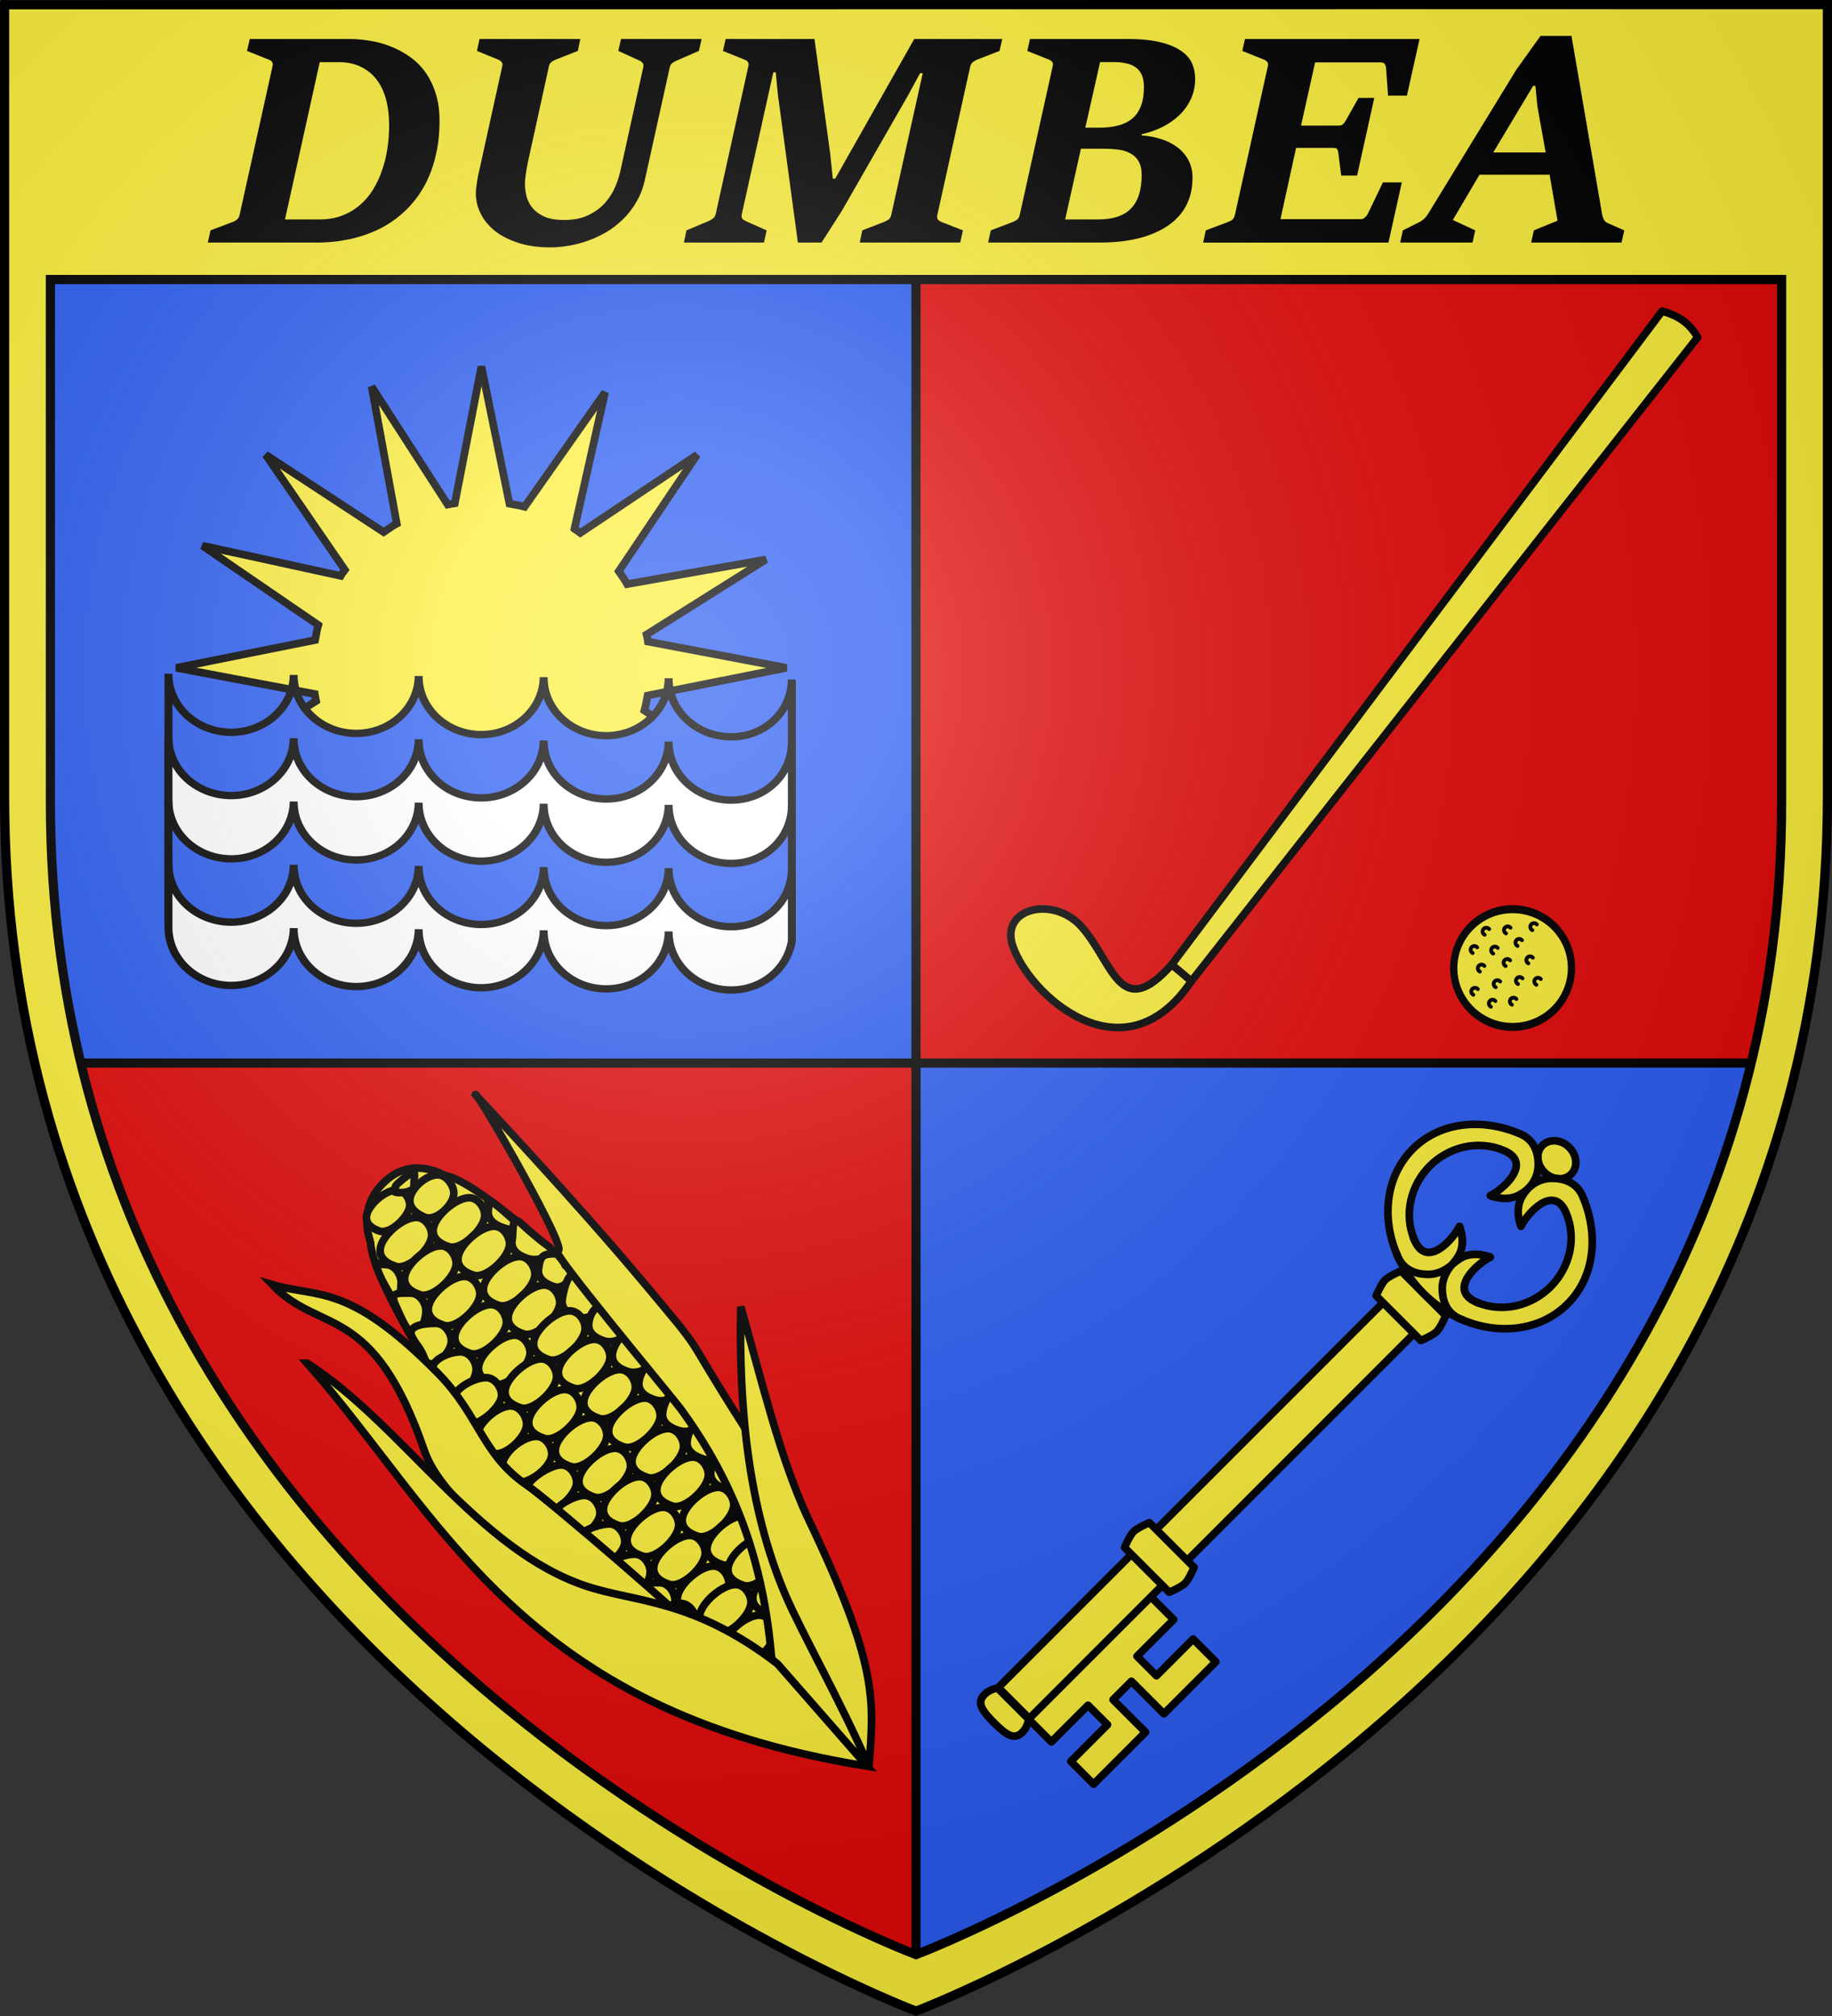 <?xml version="1.0" encoding="UTF-8" standalone="no"?>
<svg xmlns="http://www.w3.org/2000/svg" xmlns:xlink="http://www.w3.org/1999/xlink" width="600" height="660" version="1.0">
  <rect width="100%" height="100%" fill="#333333" stroke="none"/>
  <defs>
    <path id="d" d="M 2.922,27.672 C 2.922,21.721 5.239,17.829 8.501,16.66 C 9.949,16.141 11.808,16.387 13.519,18.107 C 15.638,20.236 16.255,26.1 10.036,27.228 C 10.694,26.272 10.655,24.147 9.322,23.441 C 8.331,22.916 7.209,23.188 6.646,23.564 C 5.822,24.116 4.917,25.67 4.967,27.672 L 2.922,27.672 z"/>
    <path id="h" d="M 2.922,27.672 C 2.922,21.721 5.239,17.829 8.501,16.66 C 9.949,16.141 11.808,16.387 13.519,18.107 C 15.638,20.236 16.255,26.1 10.036,27.228 C 10.694,26.272 10.655,24.147 9.322,23.441 C 8.331,22.916 7.209,23.188 6.646,23.564 C 5.822,24.116 4.917,25.67 4.967,27.672 L 2.922,27.672 z"/>
    <path id="l" d="M 2.922,27.672 C 2.922,21.721 5.239,17.829 8.501,16.66 C 9.949,16.141 11.808,16.387 13.519,18.107 C 15.638,20.236 16.255,26.1 10.036,27.228 C 10.694,26.272 10.655,24.147 9.322,23.441 C 8.331,22.916 7.209,23.188 6.646,23.564 C 5.822,24.116 4.917,25.67 4.967,27.672 L 2.922,27.672 z"/>
    <path id="s" d="M 0,0 L 0,1 L 0.5,1 L 0,0 z" transform="rotate(18 3.157 -.5)"/>
    <path id="u" d="M 2.922,27.672 C 2.922,21.721 5.239,17.829 8.501,16.66 C 9.949,16.141 11.808,16.387 13.519,18.107 C 15.638,20.236 16.255,26.1 10.036,27.228 C 10.694,26.272 10.655,24.147 9.322,23.441 C 8.331,22.916 7.209,23.188 6.646,23.564 C 5.822,24.116 4.917,25.67 4.967,27.672 L 2.922,27.672 z"/>
    <path id="W" d="m 2.922,27.672 c 0,-5.952 2.317,-9.843 5.579,-11.012 1.448,-0.519 3.307,-0.274 5.019,1.447 2.119,2.129 2.736,7.993 -3.484,9.121 0.658,-0.956 0.619,-3.082 -0.714,-3.787 -0.99,-0.524 -2.112,-0.253 -2.675,0.123 -0.824,0.551 -1.729,2.106 -1.679,4.108 z"/>
    <path id="ag" d="m 2.922,27.672 c 0,-5.952 2.317,-9.843 5.579,-11.012 1.448,-0.519 3.307,-0.274 5.019,1.447 2.119,2.129 2.736,7.993 -3.484,9.121 0.658,-0.956 0.619,-3.082 -0.714,-3.787 -0.99,-0.524 -2.112,-0.253 -2.675,0.123 -0.824,0.551 -1.729,2.106 -1.679,4.108 z"/>
    <path id="aq" d="m 2.922,27.672 c 0,-5.952 2.317,-9.843 5.579,-11.012 1.448,-0.519 3.307,-0.274 5.019,1.447 2.119,2.129 2.736,7.993 -3.484,9.121 0.658,-0.956 0.619,-3.082 -0.714,-3.787 -0.99,-0.524 -2.112,-0.253 -2.675,0.123 -0.824,0.551 -1.729,2.106 -1.679,4.108 z"/>
    <path id="aS" d="M0 0v1h.5L0 0z" transform="rotate(18 3.157 -.5)"/>
    <path id="aT" d="M0 0v1h.5L0 0z" transform="rotate(18 3.157 -.5)"/>
    <path id="aU" d="M0 0v1h.5L0 0z" transform="rotate(18 3.157 -.5)"/>
    <path id="aV" d="M0 0v1h.5L0 0z" transform="rotate(18 3.157 -.5)"/>
    <path id="aW" d="M0 0v1h.5L0 0z" transform="rotate(18 3.157 -.5)"/>
    <path id="aX" d="M0 0v1h.5L0 0z" transform="rotate(18 3.157 -.5)"/>
    <path id="aY" d="M0 0v1h.5L0 0z" transform="rotate(18 3.157 -.5)"/>
    <path id="aZ" d="M0 0v1h.5L0 0z" transform="rotate(18 3.157 -.5)"/>
    <path id="ba" d="M0 0v1h.5L0 0z" transform="rotate(18 3.157 -.5)"/>
    <path id="bb" d="M0 0v1h.5L0 0z" transform="rotate(18 3.157 -.5)"/>
    <path id="bc" d="M0 0v1h.5L0 0z" transform="rotate(18 3.157 -.5)"/>
    <path id="bd" d="M0 0v1h.5L0 0z" transform="rotate(18 3.157 -.5)"/>
    <path id="be" d="M0 0v1h.5L0 0z" transform="rotate(18 3.157 -.5)"/>
    <path id="bf" d="M0 0v1h.5L0 0z" transform="rotate(18 3.157 -.5)"/>
    <path id="bg" d="M0 0v1h.5L0 0z" transform="rotate(18 3.157 -.5)"/>
    <path id="bh" d="M0 0v1h.5L0 0z" transform="rotate(18 3.157 -.5)"/>
    <path id="bi" d="M0 0v1h.5L0 0z" transform="rotate(18 3.157 -.5)"/>
    <path id="bj" d="M0 0v1h.5L0 0z" transform="rotate(18 3.157 -.5)"/>
    <path id="bk" d="M0 0v1h.5L0 0z" transform="rotate(18 3.157 -.5)"/>
    <path id="bl" d="M0 0v1h.5L0 0z" transform="rotate(18 3.157 -.5)"/>
    <path id="bm" d="M0 0v1h.5L0 0z" transform="rotate(18 3.157 -.5)"/>
    <path id="bn" d="M0 0v1h.5L0 0z" transform="rotate(18 3.157 -.5)"/>
    <path id="bo" d="M0 0v1h.5L0 0z" transform="rotate(18 3.157 -.5)"/>
    <path id="bp" d="M0 0v1h.5L0 0z" transform="rotate(18 3.157 -.5)"/>
    <path id="bq" d="M0 0v1h.5L0 0z" transform="rotate(18 3.157 -.5)"/>
    <path id="br" d="M0 0v1h.5L0 0z" transform="rotate(18 3.157 -.5)"/>
    <path id="bs" d="M0 0v1h.5L0 0z" transform="rotate(18 3.157 -.5)"/>
    <path id="bt" d="M0 0v1h.5L0 0z" transform="rotate(18 3.157 -.5)"/>
    <path id="bu" d="M0 0v1h.5L0 0z" transform="rotate(18 3.157 -.5)"/>
    <path id="bv" d="M0 0v1h.5L0 0z" transform="rotate(18 3.157 -.5)"/>
    <path id="bw" d="M0 0v1h.5L0 0z" transform="rotate(18 3.157 -.5)"/>
    <path id="bx" d="M0 0v1h.5L0 0z" transform="rotate(18 3.157 -.5)"/>
    <path id="by" d="M0 0v1h.5L0 0z" transform="rotate(18 3.157 -.5)"/>
    <path id="bz" d="M0 0v1h.5L0 0z" transform="rotate(18 3.157 -.5)"/>
    <path id="bA" d="M0 0v1h.5L0 0z" transform="rotate(18 3.157 -.5)"/>
    <path id="bB" d="M0 0v1h.5L0 0z" transform="rotate(18 3.157 -.5)"/>
    <path id="bC" d="M0 0v1h.5L0 0z" transform="rotate(18 3.157 -.5)"/>
    <path id="bD" d="M0 0v1h.5L0 0z" transform="rotate(18 3.157 -.5)"/>
    <path id="bE" d="M0 0v1h.5L0 0z" transform="rotate(18 3.157 -.5)"/>
    <path id="bF" d="M0 0v1h.5L0 0z" transform="rotate(18 3.157 -.5)"/>
    <path id="bG" d="M0 0v1h.5L0 0z" transform="rotate(18 3.157 -.5)"/>
    <path id="bH" d="M0 0v1h.5L0 0z" transform="rotate(18 3.157 -.5)"/>
    <path id="bI" d="M0 0v1h.5L0 0z" transform="rotate(18 3.157 -.5)"/>
    <path id="bJ" d="M0 0v1h.5L0 0z" transform="rotate(18 3.157 -.5)"/>
    <path id="bK" d="M0 0v1h.5L0 0z" transform="rotate(18 3.157 -.5)"/>
    <path id="bL" d="M0 0v1h.5L0 0z" transform="rotate(18 3.157 -.5)"/>
    <path id="bM" d="M0 0v1h.5L0 0z" transform="rotate(18 3.157 -.5)"/>
    <path id="bN" d="M0 0v1h.5L0 0z" transform="rotate(18 3.157 -.5)"/>
    <path id="bO" d="M0 0v1h.5L0 0z" transform="rotate(18 3.157 -.5)"/>
    <path id="bP" d="M0 0v1h.5L0 0z" transform="rotate(18 3.157 -.5)"/>
    <path id="bT" d="M 2.922,27.672 C 2.922,21.721 5.239,17.829 8.501,16.66 C 9.949,16.141 11.808,16.387 13.519,18.107 C 15.638,20.236 16.255,26.1 10.036,27.228 C 10.694,26.272 10.655,24.147 9.322,23.441 C 8.331,22.916 7.209,23.188 6.646,23.564 C 5.822,24.116 4.917,25.67 4.967,27.672 L 2.922,27.672 z"/>
    <path id="bX" d="M0 0v1h.5L0 0z" transform="rotate(18 3.157 -.5)"/>
    <path id="bY" d="M0 0v1h.5L0 0z" transform="rotate(18 3.157 -.5)"/>
    <path id="bZ" d="M0 0v1h.5L0 0z" transform="rotate(18 3.157 -.5)"/>
    <path id="ca" d="M0 0v1h.5L0 0z" transform="rotate(18 3.157 -.5)"/>
    <path id="cb" d="M0 0v1h.5L0 0z" transform="rotate(18 3.157 -.5)"/>
    <path id="cc" d="M0 0v1h.5L0 0z" transform="rotate(18 3.157 -.5)"/>
    <path id="cd" d="M0 0v1h.5L0 0z" transform="rotate(18 3.157 -.5)"/>
    <path id="ce" d="M0 0v1h.5L0 0z" transform="rotate(18 3.157 -.5)"/>
    <path id="cf" d="M0 0v1h.5L0 0z" transform="rotate(18 3.157 -.5)"/>
    <path id="cg" d="M0 0v1h.5L0 0z" transform="rotate(18 3.157 -.5)"/>
    <path id="ch" d="M0 0v1h.5L0 0z" transform="rotate(18 3.157 -.5)"/>
    <path id="ci" d="M0 0v1h.5L0 0z" transform="rotate(18 3.157 -.5)"/>
    <path id="cj" d="M0 0v1h.5L0 0z" transform="rotate(18 3.157 -.5)"/>
    <path id="ck" d="M0 0v1h.5L0 0z" transform="rotate(18 3.157 -.5)"/>
    <path id="cl" d="M0 0v1h.5L0 0z" transform="rotate(18 3.157 -.5)"/>
    <path id="cm" d="M0 0v1h.5L0 0z" transform="rotate(18 3.157 -.5)"/>
    <path id="cn" d="M0 0v1h.5L0 0z" transform="rotate(18 3.157 -.5)"/>
    <path id="co" d="M0 0v1h.5L0 0z" transform="rotate(18 3.157 -.5)"/>
    <path id="cp" d="M0 0v1h.5L0 0z" transform="rotate(18 3.157 -.5)"/>
    <path id="cq" d="M0 0v1h.5L0 0z" transform="rotate(18 3.157 -.5)"/>
    <path id="cr" d="M0 0v1h.5L0 0z" transform="rotate(18 3.157 -.5)"/>
    <path id="cs" d="M0 0v1h.5L0 0z" transform="rotate(18 3.157 -.5)"/>
    <path id="ct" d="M0 0v1h.5L0 0z" transform="rotate(18 3.157 -.5)"/>
    <path id="cu" d="M0 0v1h.5L0 0z" transform="rotate(18 3.157 -.5)"/>
    <path id="cv" d="M0 0v1h.5L0 0z" transform="rotate(18 3.157 -.5)"/>
    <path id="cw" d="M0 0v1h.5L0 0z" transform="rotate(18 3.157 -.5)"/>
    <path id="cx" d="M0 0v1h.5L0 0z" transform="rotate(18 3.157 -.5)"/>
    <path id="cy" d="M0 0v1h.5L0 0z" transform="rotate(18 3.157 -.5)"/>
    <path id="cz" d="M0 0v1h.5L0 0z" transform="rotate(18 3.157 -.5)"/>
    <path id="cA" d="M0 0v1h.5L0 0z" transform="rotate(18 3.157 -.5)"/>
    <path id="cB" d="M0 0v1h.5L0 0z" transform="rotate(18 3.157 -.5)"/>
    <path id="cC" d="M0 0v1h.5L0 0z" transform="rotate(18 3.157 -.5)"/>
    <path id="cD" d="M0 0v1h.5L0 0z" transform="rotate(18 3.157 -.5)"/>
    <path id="cE" d="M0 0v1h.5L0 0z" transform="rotate(18 3.157 -.5)"/>
    <path id="cF" d="M0 0v1h.5L0 0z" transform="rotate(18 3.157 -.5)"/>
    <path id="cG" d="M0 0v1h.5L0 0z" transform="rotate(18 3.157 -.5)"/>
    <path id="cH" d="M0 0v1h.5L0 0z" transform="rotate(18 3.157 -.5)"/>
    <path id="cI" d="M0 0v1h.5L0 0z" transform="rotate(18 3.157 -.5)"/>
    <path id="cJ" d="M0 0v1h.5L0 0z" transform="rotate(18 3.157 -.5)"/>
    <path id="cK" d="M0 0v1h.5L0 0z" transform="rotate(18 3.157 -.5)"/>
    <path id="cL" d="M0 0v1h.5L0 0z" transform="rotate(18 3.157 -.5)"/>
    <path id="cM" d="M0 0v1h.5L0 0z" transform="rotate(18 3.157 -.5)"/>
    <path id="cN" d="M0 0v1h.5L0 0z" transform="rotate(18 3.157 -.5)"/>
    <path id="cO" d="M0 0v1h.5L0 0z" transform="rotate(18 3.157 -.5)"/>
    <path id="cP" d="M0 0v1h.5L0 0z" transform="rotate(18 3.157 -.5)"/>
    <path id="cQ" d="M0 0v1h.5L0 0z" transform="rotate(18 3.157 -.5)"/>
    <path id="cR" d="M0 0v1h.5L0 0z" transform="rotate(18 3.157 -.5)"/>
    <path id="cS" d="M0 0v1h.5L0 0z" transform="rotate(18 3.157 -.5)"/>
    <path id="cT" d="M0 0v1h.5L0 0z" transform="rotate(18 3.157 -.5)"/>
    <path id="cU" d="M0 0v1h.5L0 0z" transform="rotate(18 3.157 -.5)"/>
    <g id="b">
      <path id="a" d="M 0,0 L 0,1 L 0.5,1 L 0,0 z" transform="rotate(18 3.157 -.5)"/>
      <use width="810" height="540" transform="scale(-1 1)" xlink:href="#a"/>
    </g>
    <g id="c">
      <use width="810" height="540" transform="rotate(72)" xlink:href="#b"/>
      <use width="810" height="540" transform="rotate(144)" xlink:href="#b"/>
    </g>
    <g id="f">
      <path id="e" d="M 0,0 L 0,1 L 0.5,1 L 0,0 z" transform="rotate(18 3.157 -.5)"/>
      <use width="810" height="540" transform="scale(-1 1)" xlink:href="#e"/>
    </g>
    <g id="g">
      <use width="810" height="540" transform="rotate(72)" xlink:href="#f"/>
      <use width="810" height="540" transform="rotate(144)" xlink:href="#f"/>
    </g>
    <g id="j">
      <path id="i" d="M 0,0 L 0,1 L 0.5,1 L 0,0 z" transform="rotate(18 3.157 -.5)"/>
      <use width="810" height="540" transform="scale(-1 1)" xlink:href="#i"/>
    </g>
    <g id="k">
      <use width="810" height="540" transform="rotate(72)" xlink:href="#j"/>
      <use width="810" height="540" transform="rotate(144)" xlink:href="#j"/>
    </g>
    <g id="n">
      <path id="m" d="M 0,0 L 0,1 L 0.5,1 L 0,0 z" transform="rotate(18 3.157 -.5)"/>
      <use width="810" height="540" transform="scale(-1 1)" xlink:href="#m"/>
    </g>
    <g id="o">
      <use width="810" height="540" transform="rotate(72)" xlink:href="#n"/>
      <use width="810" height="540" transform="rotate(144)" xlink:href="#n"/>
    </g>
    <g id="q">
      <path id="p" d="M 0,0 L 0,1 L 0.5,1 L 0,0 z" transform="rotate(18 3.157 -.5)"/>
      <use width="810" height="540" transform="scale(-1 1)" xlink:href="#p"/>
    </g>
    <g id="r">
      <use width="810" height="540" transform="rotate(72)" xlink:href="#q"/>
      <use width="810" height="540" transform="rotate(144)" xlink:href="#q"/>
    </g>
    <g id="t">
      <use width="810" height="540" transform="rotate(72)" xlink:href="#j"/>
      <use width="810" height="540" transform="rotate(144)" xlink:href="#j"/>
    </g>
    <g id="w">
      <path id="v" d="M 0,0 V 1 H 0.5 Z" transform="rotate(18 3.157 -.5)"/>
      <use width="810" height="540" transform="scale(-1 1)" xlink:href="#v"/>
    </g>
    <g id="x">
      <use width="810" height="540" transform="rotate(72)" xlink:href="#w"/>
      <use width="810" height="540" transform="rotate(144)" xlink:href="#w"/>
    </g>
    <g id="z">
      <path id="y" d="M 0,0 V 1 H 0.5 Z" transform="rotate(18 3.157 -.5)"/>
      <use width="810" height="540" transform="scale(-1 1)" xlink:href="#y"/>
    </g>
    <g id="A">
      <use width="810" height="540" transform="rotate(72)" xlink:href="#z"/>
      <use width="810" height="540" transform="rotate(144)" xlink:href="#z"/>
    </g>
    <g id="C">
      <path id="B" d="M 0,0 V 1 H 0.5 Z" transform="rotate(18 3.157 -.5)"/>
      <use width="810" height="540" transform="scale(-1 1)" xlink:href="#B"/>
    </g>
    <g id="D">
      <use width="810" height="540" transform="rotate(72)" xlink:href="#C"/>
      <use width="810" height="540" transform="rotate(144)" xlink:href="#C"/>
    </g>
    <g id="F">
      <path id="E" d="M 0,0 V 1 H 0.5 Z" transform="rotate(18 3.157 -.5)"/>
      <use width="810" height="540" transform="scale(-1 1)" xlink:href="#E"/>
    </g>
    <g id="G">
      <use width="810" height="540" transform="rotate(72)" xlink:href="#F"/>
      <use width="810" height="540" transform="rotate(144)" xlink:href="#F"/>
    </g>
    <g id="I">
      <path id="H" d="M 0,0 V 1 H 0.5 Z" transform="rotate(18 3.157 -.5)"/>
      <use width="810" height="540" transform="scale(-1 1)" xlink:href="#H"/>
    </g>
    <g id="J">
      <use width="810" height="540" transform="rotate(72)" xlink:href="#I"/>
      <use width="810" height="540" transform="rotate(144)" xlink:href="#I"/>
    </g>
    <g id="L">
      <path id="K" d="M 0,0 V 1 H 0.5 Z" transform="rotate(18 3.157 -.5)"/>
      <use width="810" height="540" transform="scale(-1 1)" xlink:href="#K"/>
    </g>
    <g id="M">
      <use width="810" height="540" transform="rotate(72)" xlink:href="#L"/>
      <use width="810" height="540" transform="rotate(144)" xlink:href="#L"/>
    </g>
    <g id="O">
      <path id="N" d="M 0,0 V 1 H 0.5 Z" transform="rotate(18 3.157 -.5)"/>
      <use width="810" height="540" transform="scale(-1 1)" xlink:href="#N"/>
    </g>
    <g id="P">
      <use width="810" height="540" transform="rotate(72)" xlink:href="#O"/>
      <use width="810" height="540" transform="rotate(144)" xlink:href="#O"/>
    </g>
    <g id="R">
      <path id="Q" d="M 0,0 V 1 H 0.5 Z" transform="rotate(18 3.157 -.5)"/>
      <use width="810" height="540" transform="scale(-1 1)" xlink:href="#Q"/>
    </g>
    <g id="S">
      <use width="810" height="540" transform="rotate(72)" xlink:href="#R"/>
      <use width="810" height="540" transform="rotate(144)" xlink:href="#R"/>
    </g>
    <g id="U">
      <path id="T" d="M 0,0 V 1 H 0.5 Z" transform="rotate(18 3.157 -.5)"/>
      <use width="810" height="540" transform="scale(-1 1)" xlink:href="#T"/>
    </g>
    <g id="V">
      <use width="810" height="540" transform="rotate(72)" xlink:href="#U"/>
      <use width="810" height="540" transform="rotate(144)" xlink:href="#U"/>
    </g>
    <g id="Y">
      <path id="X" d="M 0,0 V 1 H 0.5 Z" transform="rotate(18 3.157 -.5)"/>
      <use width="810" height="540" transform="scale(-1 1)" xlink:href="#X"/>
    </g>
    <g id="Z">
      <use width="810" height="540" transform="rotate(72)" xlink:href="#Y"/>
      <use width="810" height="540" transform="rotate(144)" xlink:href="#Y"/>
    </g>
    <g id="ab">
      <path id="aa" d="M 0,0 V 1 H 0.5 Z" transform="rotate(18 3.157 -.5)"/>
      <use width="810" height="540" transform="scale(-1 1)" xlink:href="#aa"/>
    </g>
    <g id="ac">
      <use width="810" height="540" transform="rotate(72)" xlink:href="#ab"/>
      <use width="810" height="540" transform="rotate(144)" xlink:href="#ab"/>
    </g>
    <g id="ae">
      <path id="ad" d="M 0,0 V 1 H 0.5 Z" transform="rotate(18 3.157 -.5)"/>
      <use width="810" height="540" transform="scale(-1 1)" xlink:href="#ad"/>
    </g>
    <g id="af">
      <use width="810" height="540" transform="rotate(72)" xlink:href="#ae"/>
      <use width="810" height="540" transform="rotate(144)" xlink:href="#ae"/>
    </g>
    <g id="ai">
      <path id="ah" d="M 0,0 V 1 H 0.5 Z" transform="rotate(18 3.157 -.5)"/>
      <use width="810" height="540" transform="scale(-1 1)" xlink:href="#ah"/>
    </g>
    <g id="aj">
      <use width="810" height="540" transform="rotate(72)" xlink:href="#ai"/>
      <use width="810" height="540" transform="rotate(144)" xlink:href="#ai"/>
    </g>
    <g id="al">
      <path id="ak" d="M 0,0 V 1 H 0.5 Z" transform="rotate(18 3.157 -.5)"/>
      <use width="810" height="540" transform="scale(-1 1)" xlink:href="#ak"/>
    </g>
    <g id="am">
      <use width="810" height="540" transform="rotate(72)" xlink:href="#al"/>
      <use width="810" height="540" transform="rotate(144)" xlink:href="#al"/>
    </g>
    <g id="ao">
      <path id="an" d="M 0,0 V 1 H 0.5 Z" transform="rotate(18 3.157 -.5)"/>
      <use width="810" height="540" transform="scale(-1 1)" xlink:href="#an"/>
    </g>
    <g id="ap">
      <use width="810" height="540" transform="rotate(72)" xlink:href="#ao"/>
      <use width="810" height="540" transform="rotate(144)" xlink:href="#ao"/>
    </g>
    <g id="as">
      <path id="ar" d="M 0,0 V 1 H 0.5 Z" transform="rotate(18 3.157 -.5)"/>
      <use width="810" height="540" transform="scale(-1 1)" xlink:href="#ar"/>
    </g>
    <g id="at">
      <use width="810" height="540" transform="rotate(72)" xlink:href="#as"/>
      <use width="810" height="540" transform="rotate(144)" xlink:href="#as"/>
    </g>
    <g id="av">
      <path id="au" d="M 0,0 L 0,1 L 0.5,1 L 0,0 z" transform="rotate(18 3.157 -.5)"/>
      <use width="810" height="540" transform="scale(-1 1)" xlink:href="#au"/>
    </g>
    <g id="aw">
      <use width="810" height="540" transform="rotate(72)" xlink:href="#av"/>
      <use width="810" height="540" transform="rotate(144)" xlink:href="#av"/>
    </g>
    <g id="ay">
      <path id="ax" d="M 0,0 L 0,1 L 0.5,1 L 0,0 z" transform="rotate(18 3.157 -.5)"/>
      <use width="810" height="540" transform="scale(-1 1)" xlink:href="#ax"/>
    </g>
    <g id="az">
      <use width="810" height="540" transform="rotate(72)" xlink:href="#ay"/>
      <use width="810" height="540" transform="rotate(144)" xlink:href="#ay"/>
    </g>
    <g id="aB">
      <path id="aA" d="M 0,0 L 0,1 L 0.5,1 L 0,0 z" transform="rotate(18 3.157 -.5)"/>
      <use width="810" height="540" transform="scale(-1 1)" xlink:href="#aA"/>
    </g>
    <g id="aC">
      <use width="810" height="540" transform="rotate(72)" xlink:href="#aB"/>
      <use width="810" height="540" transform="rotate(144)" xlink:href="#aB"/>
    </g>
    <g id="aE">
      <path id="aD" d="M 0,0 L 0,1 L 0.5,1 L 0,0 z" transform="rotate(18 3.157 -.5)"/>
      <use width="810" height="540" transform="scale(-1 1)" xlink:href="#aD"/>
    </g>
    <g id="aF">
      <use width="810" height="540" transform="rotate(72)" xlink:href="#aE"/>
      <use width="810" height="540" transform="rotate(144)" xlink:href="#aE"/>
    </g>
    <g id="aH">
      <path id="aG" d="M 0,0 L 0,1 L 0.5,1 L 0,0 z" transform="rotate(18 3.157 -.5)"/>
      <use width="810" height="540" transform="scale(-1 1)" xlink:href="#aG"/>
    </g>
    <g id="aI">
      <use width="810" height="540" transform="rotate(72)" xlink:href="#aH"/>
      <use width="810" height="540" transform="rotate(144)" xlink:href="#aH"/>
    </g>
    <g id="aK">
      <path id="aJ" d="M 0,0 L 0,1 L 0.5,1 L 0,0 z" transform="rotate(18 3.157 -.5)"/>
      <use width="810" height="540" transform="scale(-1 1)" xlink:href="#aJ"/>
    </g>
    <g id="aL">
      <use width="810" height="540" transform="rotate(72)" xlink:href="#aK"/>
      <use width="810" height="540" transform="rotate(144)" xlink:href="#aK"/>
    </g>
    <g id="aN">
      <path id="aM" d="M 0,0 L 0,1 L 0.5,1 L 0,0 z" transform="rotate(18 3.157 -.5)"/>
      <use width="810" height="540" transform="scale(-1 1)" xlink:href="#aM"/>
    </g>
    <g id="aO">
      <use width="810" height="540" transform="rotate(72)" xlink:href="#aN"/>
      <use width="810" height="540" transform="rotate(144)" xlink:href="#aN"/>
    </g>
    <g id="aQ">
      <path id="aP" d="M 0,0 L 0,1 L 0.5,1 L 0,0 z" transform="rotate(18 3.157 -.5)"/>
      <use width="810" height="540" transform="scale(-1 1)" xlink:href="#aP"/>
    </g>
    <g id="aR">
      <use width="810" height="540" transform="rotate(72)" xlink:href="#aQ"/>
      <use width="810" height="540" transform="rotate(144)" xlink:href="#aQ"/>
    </g>
    <g id="bR">
      <path id="bQ" d="M 0,0 L 0,1 L 0.5,1 L 0,0 z" transform="rotate(18 3.157 -.5)"/>
      <use width="810" height="540" transform="scale(-1 1)" xlink:href="#bQ"/>
    </g>
    <g id="bS">
      <use width="810" height="540" transform="rotate(72)" xlink:href="#bR"/>
      <use width="810" height="540" transform="rotate(144)" xlink:href="#bR"/>
    </g>
    <g id="bV">
      <path id="bU" d="M 0,0 L 0,1 L 0.5,1 L 0,0 z" transform="rotate(18 3.157 -.5)"/>
      <use width="810" height="540" transform="scale(-1 1)" xlink:href="#bU"/>
    </g>
    <g id="bW">
      <use width="810" height="540" transform="rotate(72)" xlink:href="#bV"/>
      <use width="810" height="540" transform="rotate(144)" xlink:href="#bV"/>
    </g>
    <radialGradient id="di" cx="221.445" cy="226.331" r="300" fx="221.445" fy="226.331" gradientTransform="matrix(1.353 0 0 1.349 -77.629 -85.747)" gradientUnits="userSpaceOnUse" xlink:href="#cV"/>
    <linearGradient id="cV">
      <stop offset="0" stop-color="#fff" stop-opacity=".314"/>
      <stop offset=".19" stop-color="#fff" stop-opacity=".251"/>
      <stop offset=".6" stop-color="#6b6b6b" stop-opacity=".125"/>
      <stop offset="1" stop-opacity=".125"/>
    </linearGradient>
  </defs>
  <path fill="#2b5df2" fill-rule="evenodd" d="M1.5 89.5v171.188c0 31.19 3.565 60.314 9.916 87.449H300V89.5zM300 348.137v310.26c0 0 236.822-89.097 288.584-310.26z"/>
  <path fill="#e20909" fill-rule="evenodd" d="M11.416 348.137C63.178 569.3 300 658.396 300 658.396V348.137zM300 89.5V348.137H588.584C594.935 321.002 598.5 291.878 598.5 260.688V89.5z"/>
  <path fill="none" stroke="#000" stroke-width="3" d="M300 658.5V82.429M18 348.018H580.713"/>
  <path fill="#fcef3c" d="m 1.5,1.5 v 90 168.502 c 0,286.203 298.5,398.396 298.5,398.396 0,0 298.5,-112.193 298.5,-398.396 V 91.5 1.5 Z M 16.504,91.5 H 583.498 V 262.728 C 583.498,533.685 300,639.902 300,639.902 c 0,0 -283.496,-106.217 -283.496,-377.173 z"/>
  <path fill="none" stroke="#000" stroke-width="3" d="M 16.504,91.5 H 583.498 V 262.728 C 583.498,533.685 300,639.902 300,639.902 c 0,0 -283.496,-106.217 -283.496,-377.173 z"/>
  <g stroke-width=".28" aria-label="DUMBEA" font-family="Sitka Text" font-size="29.333" font-style="italic" font-weight="700" letter-spacing="0" style="line-height:1.25;-inkscape-font-specification:'Times New Roman, Bold';font-variant-ligatures:normal;font-variant-caps:normal;font-variant-numeric:normal;font-feature-settings:normal;text-align:start" text-anchor="middle" word-spacing="0">
    <path d="M238.088 33.544l2.034-.769q.222-.078.391-.222.183-.143.248-.43l3.025-13.65q.065-.261-.052-.404-.104-.143-.3-.209l-1.995-.795.261-1.095h9.165q.873 0 1.825.156.952.143 1.864.495.913.339 1.747.913.834.561 1.46 1.395.626.834.991 1.969.378 1.121.378 2.594 0 1.812-.391 3.351-.378 1.538-1.095 2.777-.717 1.239-1.734 2.19-1.004.939-2.255 1.577-1.252.626-2.725.952-1.46.326-3.077.326h-10.012zm10.025-1.004q1.121 0 2.034-.339.926-.352 1.63-.952.717-.6 1.225-1.421.521-.834.847-1.799.339-.965.495-2.021.156-1.069.156-2.138 0-1.212-.261-2.255-.261-1.056-.834-1.838-.561-.782-1.447-1.225-.887-.456-2.125-.456h-1.708l-3.194 14.445zM269.324 35.108q-1.721 0-2.999-.43-1.278-.417-2.138-1.108-.86-.704-1.291-1.591-.43-.887-.43-1.812 0-.222.026-.495.039-.287.078-.561.039-.287.091-.548.052-.261.104-.456l2.125-9.634q.065-.261-.065-.391-.117-.143-.313-.222l-1.943-.795.235-1.095h9.256l-.222 1.095-2.021.795q-.209.078-.391.209-.183.13-.248.404l-1.969 8.983q-.026.156-.065.378-.039.222-.078.469-.039.248-.065.495-.026.248-.026.443 0 .574.143 1.173.156.6.561 1.082.404.482 1.095.795.704.3 1.799.3 1.343 0 2.255-.456.926-.456 1.525-1.134.6-.691.926-1.473.326-.795.469-1.46l2.099-9.517q.052-.248-.065-.378-.104-.143-.287-.222l-1.943-.887.248-1.095h7.405l-.248 1.095-2.034.887q-.222.091-.404.222-.169.117-.235.378l-2.281 10.312q-.248 1.147-.782 2.06-.521.9-1.239 1.604-.704.691-1.538 1.186-.834.482-1.721.795-.887.313-1.76.456-.873.143-1.643.143zM281.815 33.544l2.047-.86q.222-.104.391-.235.183-.13.248-.404l2.999-13.572q.065-.261-.052-.404-.117-.143-.313-.209l-1.969-.795.248-1.095h8.161l1.447 10.56.235 2.268h.222L302.739 15.97h8.083l-.248 1.095-2.034.795q-.209.078-.404.222-.183.143-.248.391l-3.025 13.65q-.065.287.052.43.117.13.326.222l1.969.769-.248 1.121h-9.23l.235-1.121 1.995-.769q.235-.091.417-.222.183-.143.248-.43l2.894-13.011h-.248l-1.095 2.021-6.101 10.638-1.851 2.894h-2.177l-1.838-13.598-.196-2.034h-.222l-2.894 13.011q-.065.287.039.417.104.13.3.222l1.943.86-.248 1.121h-7.353zM309.773 33.544l2.021-.769q.235-.091.404-.222.169-.143.235-.43l3.025-13.65q.065-.261-.052-.404-.104-.143-.3-.209l-1.982-.795.248-1.095h9.009q1.838 0 3.025.313 1.199.3 1.89.808.704.495.978 1.147.274.652.274 1.369 0 1.004-.378 1.838-.378.834-1.043 1.486-.665.652-1.564 1.108-.887.443-1.929.678l-.013.104q1.017.078 1.877.365.86.287 1.486.782.626.495.965 1.173.352.678.352 1.538 0 1.16-.339 2.047-.339.887-.952 1.551-.6.665-1.421 1.121-.808.456-1.747.743-.939.274-1.969.404-1.017.117-2.021.117h-10.325zm9.869-1.004q2.047 0 3.012-1.004.978-1.004.978-3.077 0-.821-.3-1.291-.287-.469-.782-.717-.482-.261-1.108-.326-.613-.078-1.278-.078h-2.112l-1.447 6.492zm.065-8.422q.991 0 1.747-.196.769-.196 1.291-.626.535-.43.808-1.147.287-.717.287-1.773 0-.665-.196-1.108-.196-.443-.561-.691-.352-.261-.847-.365-.495-.117-1.095-.117h-1.33l-1.356 6.023zM329.526 33.544l2.047-.769q.248-.091.404-.222.156-.143.222-.43l3.025-13.65q.065-.261-.065-.404-.117-.143-.3-.209l-1.982-.795.248-1.095h16.036l-1.16 5.202h-1.734l-.183-2.555q-.026-.248-.13-.365-.104-.13-.313-.13h-6.075l-1.291 5.801h3.442q.274 0 .404-.117.13-.117.274-.365l1.16-2.06h1.447l-1.577 7.131h-1.46l-.261-2.047q-.026-.248-.104-.365-.078-.13-.352-.13h-3.429l-1.434 6.545h7.379q.196 0 .365-.143.183-.143.287-.365l1.382-2.868h1.734l-1.225 5.528h-17.026zM347.631 33.544l1.486-.743q.222-.104.443-.3.222-.209.352-.417l8.135-13.285 2.229-3.116h2.842l2.829 16.466q.052.235.169.443.117.196.339.287l1.512.665-.248 1.121h-8.305l.248-1.121 2.177-.887-.73-4.224h-6.44l-2.451 4.159 2.06.952-.248 1.121h-6.649zm13.115-7.157l-.756-4.224-.183-1.89h-.209l-3.663 6.114z" style="-inkscape-font-specification:'Sitka Text Bold Italic';text-align:center" transform="translate(-779.843 -44.168) scale(3.565)"/>
  </g>
  <g>
    <path fill="#fcef3c" stroke="#000" stroke-width="2.5" d="m 157.666,119.977 -8.708,44.793 c 0,0 -1.297,0.189 -2.105,0.382 -0.02,0.004 -0.225,0.041 -0.225,0.041 l -24.908,-38.607 8.22,44.848 c 0,0 -1.4,0.767 -2.041,1.237 -0.036,0.026 -0.07,0.055 -0.105,0.082 -1.162,0.752 -2.156,1.441 -2.156,1.441 l -38.627,-25.326 25.931,37.707 c 0,0 -0.963,1.26 -1.356,1.947 l -45.282,-9.871 37.951,25.981 c 0,0 -0.434,1.51 -0.55,2.284 -0.007,0.051 -0.013,0.104 -0.021,0.155 -0.279,1.317 -0.484,2.467 -0.484,2.467 l -45.466,9.1 45.362,8.565 c 0,0 0.208,1.43 0.413,2.208 6.3e-4,0.003 0.017,0.086 0.017,0.086 l -39.113,24.624 45.457,-8.147 c 0.141,0.251 0.275,0.492 0.444,0.767 0.158,0.257 0.311,0.496 0.48,0.757 0.105,0.165 0.214,0.363 0.306,0.486 0.017,0.023 0.037,0.044 0.054,0.067 0.773,1.166 1.486,2.171 1.486,2.171 l -25.642,38.16 38.22,-25.642 c 0,0 1.252,0.962 1.939,1.351 l -10,44.695 26.32,-37.462 c 0,0 1.529,0.429 2.313,0.543 0.035,0.005 0.07,0.009 0.105,0.014 1.356,0.281 2.549,0.49 2.549,0.49 l 9.22,44.88 8.675,-44.78 c 0,0 1.561,-0.218 2.328,-0.427 l 24.943,38.607 -8.22,-44.882 c 0,0 0.182,-0.104 0.242,-0.137 0.178,-0.101 0.337,-0.181 0.525,-0.294 0.003,-0.002 0.005,-0.004 0.008,-0.006 0.35,-0.21 0.684,-0.42 1.036,-0.645 0.058,-0.039 0.145,-0.086 0.194,-0.122 0.006,-0.004 0.012,-0.009 0.019,-0.014 1.199,-0.774 2.245,-1.502 2.245,-1.502 l 38.66,25.314 -25.946,-37.742 c 0,0 0.951,-1.231 1.338,-1.902 7.6e-4,-10e-4 0.001,-0.003 0.002,-0.004 l 45.275,9.906 -37.951,-26.016 c 0,0 0.014,-0.052 0.015,-0.055 0.538,-1.888 1.044,-4.845 1.044,-4.845 l 45.48,-9.069 -45.377,-8.596 c 0,0 -0.22,-1.544 -0.432,-2.3 l 39.108,-24.587 -45.466,8.077 c 0,0 -0.223,-0.392 -0.498,-0.853 -0.106,-0.171 -0.212,-0.331 -0.323,-0.504 -0.139,-0.219 -0.281,-0.463 -0.399,-0.62 -0.011,-0.015 -0.024,-0.03 -0.035,-0.045 -0.777,-1.171 -1.501,-2.188 -1.501,-2.188 l 25.656,-38.127 -38.246,25.579 c 0,0 -1.246,-0.94 -1.927,-1.32 -0.001,-7.5e-4 -0.003,-0.001 -0.004,-0.002 l 10.035,-44.699 -26.355,37.462 c 0,0 -1.529,-0.429 -2.313,-0.543 -0.093,-0.013 -0.186,-0.021 -0.279,-0.035 -1.28,-0.267 -2.371,-0.463 -2.371,-0.463 z" color="#000" overflow="visible" style="marker:none"/>
    <g fill-rule="evenodd" stroke="#000" stroke-width="4.068">
      <path fill="#2b5df2" d="m 933.44,966.049 v -71.136 c -0.197,17.694 -13.762,31.9 -31.457,31.728 -17.695,-0.172 -31.919,-14.694 -31.772,-32.389 -0.197,17.694 -14.694,31.944 -32.389,31.772 -17.695,-0.172 -31.919,-14.694 -31.772,-32.389 -0.197,17.694 -14.694,31.944 -32.389,31.772 -17.695,-0.172 -31.919,-14.694 -31.772,-32.389 -0.197,17.694 -14.695,31.9 -32.39,31.728 -17.695,-0.172 -31.918,-14.65 -31.771,-32.345 -0.197,17.694 -14.695,31.9 -32.39,31.728 -17.695,-0.172 -32.046,-14.65 -31.898,-32.345 l -10e-6,71.911 z" transform="matrix(.638 0 0 .592 -336.198 -307.347)"/>
      <path fill="#fff" d="m 933.44,995.514 -1e-5,-65.602 c -0.197,17.694 -13.762,31.9 -31.457,31.728 -17.695,-0.172 -31.919,-14.694 -31.772,-32.389 -0.197,17.694 -14.694,31.944 -32.389,31.772 -17.695,-0.172 -31.919,-14.694 -31.772,-32.389 -0.197,17.694 -14.694,31.944 -32.389,31.772 -17.695,-0.172 -31.919,-14.694 -31.772,-32.389 -0.197,17.694 -14.695,31.9 -32.39,31.728 -17.695,-0.172 -31.918,-14.65 -31.771,-32.345 -0.197,17.694 -14.695,31.9 -32.39,31.728 -17.695,-0.172 -32.046,-14.65 -31.898,-32.345 v 68.236 c 107.44,7.111 213.502,6.575 320,0.494 z" transform="matrix(.638 0 0 .592 -336.198 -307.347)"/>
      <path fill="#2b5df2" d="m 933.44,1030.995 v -66.082 c -0.197,17.694 -13.762,31.9 -31.457,31.728 -17.695,-0.172 -31.919,-14.694 -31.772,-32.389 -0.197,17.694 -14.694,31.944 -32.389,31.772 -17.695,-0.172 -31.919,-14.694 -31.772,-32.389 -0.197,17.694 -14.694,31.944 -32.389,31.772 -17.695,-0.172 -31.919,-14.694 -31.772,-32.389 -0.197,17.694 -14.695,31.9 -32.39,31.728 -17.695,-0.172 -31.918,-14.65 -31.771,-32.345 -0.197,17.694 -14.695,31.9 -32.39,31.728 -17.695,-0.172 -32.046,-14.65 -31.898,-32.345 l -10e-6,65.226 c 105.831,9.038 212.296,8.057 320,3.983 z" transform="matrix(.638 0 0 .592 -336.198 -307.347)"/>
      <path fill="#fff" d="m 613.44,996.787 v 34.998 c -0.147,17.695 14.205,32.173 31.9,32.346 17.695,0.172 32.191,-14.034 32.389,-31.729 -0.147,17.695 14.077,32.173 31.771,32.346 17.695,0.172 32.193,-14.034 32.391,-31.729 -0.147,17.695 14.077,32.216 31.771,32.389 17.695,0.172 32.191,-14.077 32.389,-31.771 -0.147,17.695 14.079,32.216 31.773,32.389 17.695,0.172 32.191,-14.077 32.389,-31.771 -0.147,17.695 14.077,32.217 31.771,32.389 16.132,0.157 29.052,-11.639 31.456,-27.131 v -39.598 c -0.197,17.694 -13.761,31.901 -31.456,31.729 -17.695,-0.172 -31.919,-14.694 -31.771,-32.389 -0.197,17.694 -14.694,31.944 -32.389,31.772 -17.695,-0.172 -31.921,-14.694 -31.773,-32.389 -0.197,17.694 -14.694,31.944 -32.389,31.771 -17.695,-0.172 -31.919,-14.694 -31.771,-32.389 -0.197,17.694 -14.696,31.901 -32.391,31.728 -17.695,-0.172 -31.919,-14.651 -31.771,-32.346 -0.197,17.694 -14.694,31.901 -32.389,31.728 -17.695,-0.172 -32.047,-14.649 -31.9,-32.344 z" transform="matrix(.638 0 0 .592 -336.198 -307.347)"/>
    </g>
    <g stroke="#000" stroke-linecap="round" stroke-linejoin="round" stroke-width="2.394">
      <path fill="#fcef3c" d="m -255.675,431.678 c 5.179,2 9.626,1.075 13.82,-0.864 L -255.675,175 c 0.729,-24.59 14.56,-11.164 29.399,-9.075 13.007,1.831 23.197,-11.918 12.669,-18.427 -13.767,-8.511 -54.116,-10.347 -50.129,27.502 z" transform="matrix(-.8 -.671 .671 -.8 61.788 284.232)"/>
      <path fill="none" d="m -255.675,175 h -8.062" transform="matrix(-.8 -.671 .671 -.8 61.788 284.232)"/>
    </g>
    <g transform="translate(-90.8 343.267) scale(.701)">
      <path fill="#fcef3c" stroke="#000" stroke-linecap="round" stroke-linejoin="round" stroke-width="3.52" d="m 1165.537,264.049 a 28.503,25.872 0 0 1 -28.52,25.856 28.503,25.872 0 0 1 -28.485,-25.887 28.503,25.872 0 0 1 28.52,-25.856 28.503,25.872 0 0 1 28.485,25.887" transform="matrix(.965 0 0 1.063 -261.006 -318.247)"/>
      <path id="cW" fill="none" fill-opacity="1" stroke="#000" stroke-linecap="round" stroke-linejoin="round" stroke-opacity="1" stroke-width="1.783" d="m 835.9,-20.469 c -0.474,-0.236 -0.834,-0.687 -0.933,-1.249 -0.165,-0.94 0.464,-1.837 1.404,-2.002 0.63,-0.111 1.24,0.135 1.624,0.592"/>
      <use id="cX" width="600" height="660" x="0" y="0" stroke-width="1.783" transform="translate(-2.748 -33.292)" xlink:href="#cW"/>
      <use id="cY" width="600" height="660" x="0" y="0" stroke-width="1.783" transform="translate(-5.987 9.432)" xlink:href="#cX"/>
      <use id="cZ" width="600" height="660" x="0" y="0" stroke-width="1.783" transform="translate(-9.28 19.241)" xlink:href="#cY"/>
      <use id="da" width="600" height="660" x="0" y="0" stroke-width="1.783" transform="translate(3.054 -10.836)" xlink:href="#cZ"/>
      <use id="db" width="600" height="660" x="0" y="0" stroke-width="1.783" transform="translate(12.036 -2.595)" xlink:href="#da"/>
      <use id="dc" width="600" height="660" x="0" y="0" stroke-width="1.783" transform="translate(5.555 -9.393)" xlink:href="#db"/>
      <use id="dd" width="600" height="660" x="0" y="0" stroke-width="1.783" transform="translate(6.917 -7.363)" xlink:href="#dc"/>
      <use width="600" height="660" stroke-width="1.783" transform="translate(-1.844 15.503)" xlink:href="#dd"/>
      <use id="de" width="600" height="660" x="0" y="0" stroke-width="1.783" transform="translate(.217 17.805)" xlink:href="#dc"/>
      <use id="df" width="600" height="660" x="0" y="0" stroke-width="1.783" transform="translate(-12.651 10.593)" xlink:href="#de"/>
      <use id="dg" width="600" height="660" x="0" y="0" stroke-width="1.783" transform="translate(2.236 -9.105)" xlink:href="#df"/>
      <use width="600" height="660" stroke-width="1.783" transform="translate(18.988 -1.156)" xlink:href="#dg"/>
      <use id="dh" width="600" height="660" x="0" y="0" stroke-width="1.783" transform="translate(-.305 -19.508)" xlink:href="#cZ"/>
      <use width="600" height="660" stroke-width="1.783" transform="translate(5.588 -8.535)" xlink:href="#dh"/>
    </g>
    <g fill="#fcef3c" fill-rule="evenodd" stroke="#000">
      <g stroke-width="1.637">
        <path d="m 526.104,170.11 c -5.219,17.633 -11.619,12.234 -11.619,12.159 0,0 -8.27,4.218 -12.674,-12.478 -5.466,-20.718 -7.989,-62.839 -7.875,-75.249 0.011,-1.161 0.044,-2.062 0.101,-2.661 0.7,-7.412 5.226,-40.138 10.581,-46.839 0.239,-0.299 2.553,-8.04 11.632,-7.868 7.545,0.139 9.652,7.291 9.854,7.526 5.378,6.275 9.174,46.383 9.174,46.383 0,0 -1.451,37.58 -5.671,63.322 -1.005,6.129 -2.274,11.555 -3.503,15.706 z" transform="matrix(1.157 -.997 .997 1.157 -507.389 857.7)"/>
        <path d="m 507.661,40.193 c 1.777,-1.58 6.721,-1.565 8.511,0 1.232,1.077 0.955,3.23 0,4.306 -1.576,1.776 -7.292,2.031 -8.511,0 -0.921,-1.534 -1.28,-3.169 0,-4.306 z" transform="matrix(1.157 -.997 .997 1.157 -507.389 857.7)"/>
        <path d="M505.35 47.385c2.122-1.863 8.026-1.846 10.165 0 1.472 1.27 1.141 3.81 0 5.08-1.882 2.095-8.708 2.396-10.165 0-1.1-1.809-1.528-3.738 0-5.08zM515.76 39.919c1.299-.056-1.179-.981 5.158-.477.881.07.549.55-.018 1.128-.374.38-.928.903-1.03 1.023-.554.649-.693.988-2.112.418-1.071-.43-2.825-2.056-1.998-2.091z" transform="matrix(1.157 -.997 .997 1.157 -507.389 857.7)"/>
        <path d="M516.947 43.647c1.71-1.807 6.466-1.789 8.19 0 1.186 1.231.919 3.694 0 4.925-1.516 2.031-7.016 2.323-8.19 0-.886-1.754-1.231-3.624 0-4.925zM502.022 50.259c1.006-2.447-.036-1.221 1.925.513 1.472 1.27 1.141 3.81 0 5.08-1.882 2.095-4.305 4.087-3.678 1.368.653-2.836.834-4.728 1.753-6.962zM505.35 55.429c2.122-1.863 8.026-1.846 10.165 0 1.472 1.27 1.141 3.81 0 5.08-1.882 2.095-8.708 2.396-10.165 0-1.1-1.809-1.528-3.738 0-5.08z" transform="matrix(1.157 -.997 .997 1.157 -507.389 857.7)"/>
        <path d="M499.957 58.534c.794-2.676 1.89-1.504 4.029.342 1.472 1.27 1.141 3.81 0 5.08-1.882 2.095-5.943 3.793-5.607 1.026.303-2.494.926-4.251 1.578-6.449zM504.916 63.714c2.122-1.863 8.026-1.846 10.165 0 1.472 1.27 1.141 3.81 0 5.08-1.882 2.095-8.708 2.396-10.165 0-1.1-1.809-1.528-3.738 0-5.08z" transform="matrix(1.157 -.997 .997 1.157 -507.389 857.7)"/>
        <path d="M498.104 66.317c.591-2.726 3.643-.819 5.782 1.026 1.472 1.27 1.141 3.81 0 5.08-1.882 2.095-7.766 1.949-6.834-.684 1.004-2.836.575-3.225 1.052-5.422zM505.288 72c2.122-1.863 8.026-1.846 10.165 0 1.472 1.27 1.141 3.81 0 5.08-1.882 2.095-8.708 2.396-10.165 0-1.1-1.809-1.528-3.738 0-5.08z" transform="matrix(1.157 -.997 .997 1.157 -507.389 857.7)"/>
        <path d="M496.564 75.105c.545-2.735 5.221-1.504 7.36.342 1.472 1.27 1.141 3.81 0 5.08-1.882 2.095-8.611 3.104-8.236.342.478-3.52.575-4.251.877-5.764zM504.854 80.286c2.122-1.863 8.026-1.846 10.165 0 1.472 1.27 1.141 3.81 0 5.08-1.882 2.095-8.708 2.396-10.165 0-1.1-1.809-1.528-3.738 0-5.08zM516.716 51.619c2.122-1.863 8.026-1.846 10.165 0 1.472 1.27 1.141 3.81 0 5.08-1.882 2.095-8.708 2.396-10.165 0-1.1-1.809-1.528-3.738 0-5.08zM528.282 56.276c2.122-1.863.866-3.162 1.75-.513.595 1.783.842 5.932 1.278 7.202.908 2.641-1.572.787-3.028-1.609-1.1-1.809-1.528-3.738 0-5.08z" transform="matrix(1.157 -.997 .997 1.157 -507.389 857.7)"/>
        <path d="M516.754 59.723c2.122-1.863 8.026-1.846 10.165 0 1.472 1.27 1.141 3.81 0 5.08-1.882 2.095-8.708 2.396-10.165 0-1.1-1.809-1.528-3.738 0-5.08zM527.848 64.561c2.122-1.863 3.535-4.308 3.854-1.54.245 2.125.615 4.837 1.227 7.475.63 2.717-3.625 1.541-5.081-.855-1.1-1.809-1.528-3.738 0-5.08z" transform="matrix(1.157 -.997 .997 1.157 -507.389 857.7)"/>
        <path d="M516.654 68.19c2.122-1.863 8.026-1.846 10.165 0 1.472 1.27 1.141 3.81 0 5.08-1.882 2.095-8.708 2.396-10.165 0-1.1-1.809-1.528-3.738 0-5.08zM528.22 72.847c2.122-1.863 2.767-1.846 4.906 0 1.161 1.002-.278-3.402.255 2.931.27 3.206-1.293-2.433.446 1.978.225.571-4.15 2.567-5.607.171-1.1-1.809-1.528-3.738 0-5.08z" transform="matrix(1.157 -.997 .997 1.157 -507.389 857.7)"/>
        <path d="M516.692 76.294c2.122-1.863 8.026-1.846 10.165 0 1.472 1.27 1.141 3.81 0 5.08-1.882 2.095-8.708 2.396-10.165 0-1.1-1.809-1.528-3.738 0-5.08zM527.786 81.132c2.122-1.863 5.897-4.266 6.483-1.54.42 1.954.264 4.665.351 6.791.113 2.784-5.378 2.225-6.834-.171-1.1-1.809-1.528-3.738 0-5.08zM495.681 82.847c.926-2.635 6.624-1.504 8.762.342 1.472 1.27 1.141 3.81 0 5.08-1.882 2.095-9.975 1.74-9.639-1.026.303-2.494.225-2.541.877-4.396zM505.846 87.846c2.122-1.863 8.026-1.846 10.165 0 1.472 1.27 1.141 3.81 0 5.08-1.882 2.095-8.708 2.396-10.165 0-1.1-1.809-1.528-3.738 0-5.08z" transform="matrix(1.157 -.997 .997 1.157 -507.389 857.7)"/>
        <path d="M494.952 91.286c2.004-1.868 7.577-1.851 9.596 0 1.389 1.273 1.077 3.82 0 5.094-1.777 2.101-8.221 2.403-9.596 0-1.038-1.814-1.443-3.748 0-5.094zM505.412 96.131c2.122-1.863 8.026-1.846 10.165 0 1.472 1.27 1.141 3.81 0 5.08-1.882 2.095-8.708 2.396-10.165 0-1.1-1.809-1.528-3.738 0-5.08z" transform="matrix(1.157 -.997 .997 1.157 -507.389 857.7)"/>
        <path d="M494.918 99.589c2.122-1.863 7.325-1.675 9.463.171 1.472 1.27 1.141 3.81 0 5.08-1.882 2.095-8.358 1.712-9.814-.684-.598-.984-.472-.977-.466-1.918.005-.789.119-2.037.817-2.649zM505.784 104.417c2.122-1.863 8.026-1.846 10.165 0 1.472 1.27 1.141 3.81 0 5.08-1.882 2.095-8.708 2.396-10.165 0-1.1-1.809-1.528-3.738 0-5.08z" transform="matrix(1.157 -.997 .997 1.157 -507.389 857.7)"/>
        <path d="M494.606 108.035c-.074-2.785 7.675-2.017 9.814-.171 1.472 1.27 1.141 3.81 0 5.08-1.882 2.095-9.351 2.088-9.639-.684-.223-2.152-.126-2.37-.175-4.225zM505.35 112.702c2.122-1.863 8.026-1.846 10.165 0 1.472 1.27 1.141 3.81 0 5.08-1.882 2.095-8.708 2.396-10.165 0-1.1-1.809-1.528-3.738 0-5.08zM517.211 84.035c2.122-1.863 8.026-1.846 10.165 0 1.472 1.27 1.141 3.81 0 5.08-1.882 2.095-8.708 2.396-10.165 0-1.1-1.809-1.528-3.738 0-5.08zM528.778 88.692c2.122-1.863 4.169-1.846 6.308 0 .421.363.113 3.66.175 5.422.098 2.784-5.027 2.054-6.483-.342-1.1-1.809-1.528-3.738 0-5.08z" transform="matrix(1.157 -.997 .997 1.157 -507.389 857.7)"/>
        <path d="M517.25 92.14c2.122-1.863 8.026-1.846 10.165 0 1.472 1.27 1.141 3.81 0 5.08-1.882 2.095-8.708 2.396-10.165 0-1.1-1.809-1.528-3.738 0-5.08zM528.344 96.978c2.122-1.863 6.973-2.269 6.834.513-.106 2.125-.086 3.126-.351 4.909-.409 2.757-5.027 2.054-6.483-.342-1.1-1.809-1.528-3.738 0-5.08z" transform="matrix(1.157 -.997 .997 1.157 -507.389 857.7)"/>
        <path d="M517.149 100.607c2.122-1.863 8.026-1.846 10.165 0 1.472 1.27 1.141 3.81 0 5.08-1.882 2.095-8.708 2.396-10.165 0-1.1-1.809-1.528-3.738 0-5.08zM528.716 105.263c2.122-1.863 6.179-2.417 5.782.342-.281 1.954-.086 3.297-.526 4.738-.815 2.67-3.8 2.396-5.256 0-1.1-1.809-1.528-3.738 0-5.08z" transform="matrix(1.157 -.997 .997 1.157 -507.389 857.7)"/>
        <path d="M517.188 108.711c2.122-1.863 8.026-1.846 10.165 0 1.472 1.27 1.141 3.81 0 5.08-1.882 2.095-8.708 2.396-10.165 0-1.1-1.809-1.528-3.738 0-5.08zM528.282 113.549c2.122-1.863 5.499-2.784 5.607 0 .069 1.783-.086 3.981-.526 5.251-.914 2.639-3.625 2.225-5.081-.171-1.1-1.809-1.528-3.738 0-5.08zM495.185 116.089c.173-2.781 6.624-1.846 8.762 0 1.472 1.27 1.141 3.81 0 5.08-1.882 2.095-8.927 1.755-8.762-1.026.127-2.152-.126-2.028 0-4.054zM505.35 120.746c2.122-1.863 8.026-1.846 10.165 0 1.472 1.27 1.141 3.81 0 5.08-1.882 2.095-8.708 2.396-10.165 0-1.1-1.809-1.528-3.738 0-5.08z" transform="matrix(1.157 -.997 .997 1.157 -507.389 857.7)"/>
        <path d="M495.75 123.167c-.091-2.785 6.098-.819 8.236 1.026 1.472 1.27 1.141 3.81 0 5.08-1.882 2.095-8.214 1.585-8.061-1.197.127-2.323-.126-3.396-.175-4.909zM504.916 129.032c2.122-1.863 8.026-1.846 10.165 0 1.472 1.27 1.141 3.81 0 5.08-1.882 2.095-8.708 2.396-10.165 0-1.1-1.809-1.528-3.738 0-5.08z" transform="matrix(1.157 -.997 .997 1.157 -507.389 857.7)"/>
        <path d="M496.701 132.147c.173-2.781 5.046-1.332 7.185.513 1.472 1.27 1.141 3.81 0 5.08-1.882 2.095-6.501 2.399-7.009-.342-.398-2.152-.301-3.225-.175-5.251zM505.288 137.317c2.122-1.863 8.026-1.846 10.165 0 1.472 1.27 1.141 3.81 0 5.08-1.882 2.095-8.708 2.396-10.165 0-1.1-1.809-1.528-3.738 0-5.08z" transform="matrix(1.157 -.997 .997 1.157 -507.389 857.7)"/>
        <path d="M497.791 139.225c1.057-2.588 3.994-.306 6.133 1.54 1.472 1.27 1.141 3.81 0 5.08-1.882 2.095-6.255 1.93-6.308-.855-.048-2.494-.652-3.738.175-5.764zM504.854 145.603c2.122-1.863 8.026-1.846 10.165 0 1.472 1.27 1.141 3.81 0 5.08-1.882 2.095-8.708 2.396-10.165 0-1.1-1.809-1.528-3.738 0-5.08zM516.716 116.936c2.122-1.863 8.026-1.846 10.165 0 1.472 1.27 1.141 3.81 0 5.08-1.882 2.095-8.708 2.396-10.165 0-1.1-1.809-1.528-3.738 0-5.08zM528.282 121.593c2.122-1.863 4.632-2.1 4.73.684.069 1.954-.086 3.639-.526 5.593-.612 2.721-2.748 1.199-4.204-1.197-1.1-1.809-1.528-3.738 0-5.08z" transform="matrix(1.157 -.997 .997 1.157 -507.389 857.7)"/>
        <path d="M516.754 125.04c2.122-1.863 8.026-1.846 10.165 0 1.472 1.27 1.141 3.81 0 5.08-1.882 2.095-8.708 2.396-10.165 0-1.1-1.809-1.528-3.738 0-5.08zM527.848 129.878c2.122-1.863 4.675-2.099 4.555.684-.106 2.467-.437 3.126-.351 4.909.135 2.783-2.748 1.883-4.204-.513-1.1-1.809-1.528-3.738 0-5.08z" transform="matrix(1.157 -.997 .997 1.157 -507.389 857.7)"/>
        <path d="M516.654 133.507c2.122-1.863 8.026-1.846 10.165 0 1.472 1.27 1.141 3.81 0 5.08-1.882 2.095-8.708 2.396-10.165 0-1.1-1.809-1.528-3.738 0-5.08zM528.22 138.164c2.122-1.863 3.44-2.613 3.328.171-.106 2.639-.437 4.152-.351 5.08.258 2.775-1.521 2.225-2.977-.171-1.1-1.809-1.528-3.738 0-5.08z" transform="matrix(1.157 -.997 .997 1.157 -507.389 857.7)"/>
        <path d="M516.692 141.611c2.122-1.863 8.026-1.846 10.165 0 1.472 1.27 1.141 3.81 0 5.08-1.882 2.095-8.708 2.396-10.165 0-1.1-1.809-1.528-3.738 0-5.08zM527.786 146.45c2.122-1.863 1.208-3.408 3.152-1.368.069.073.089 5.35-1.052 6.62-1.882 2.095-.644 2.225-2.101-.171-1.1-1.809-1.528-3.738 0-5.08zM498.311 147.568c-.368-2.763 3.994-2.359 6.133-.513 1.472 1.27 1.141 3.81 0 5.08-1.882 2.095-5.238 2.696-5.957 0-.574-2.152.049-2.883-.175-4.567zM505.846 151.711c2.122-1.863 8.026-1.846 10.165 0 1.472 1.27 1.141 3.81 0 5.08-1.882 2.095-8.708 2.396-10.165 0-1.1-1.809-1.528-3.738 0-5.08z" transform="matrix(1.157 -.997 .997 1.157 -507.389 857.7)"/>
        <path d="M499.576 154.816c1.165-2.543 2.767-1.504 4.906.342 1.472 1.27 1.141 3.81 0 5.08-1.882 2.095-2.397 3.936-3.854 1.54-1.1-1.809-1.353-6.304-1.052-6.962zM505.412 159.997c2.122-1.863 8.026-1.846 10.165 0 1.472 1.27 1.141 3.81 0 5.08-1.882 2.095-8.708 2.396-10.165 0-1.1-1.809-1.528-3.738 0-5.08z" transform="matrix(1.157 -.997 .997 1.157 -507.389 857.7)"/>
        <path d="M501.054 163.455c.13-2.783 1.189-1.675 3.328.171 1.472 1.27 1.141 3.81 0 5.08-1.882 2.095-1.695 3.784-2.101 1.026-.266-1.809-1.29-4.936-1.227-6.278zM505.784 168.282c2.122-1.863 8.026-1.846 10.165 0 1.472 1.27 1.141 3.81 0 5.08-1.882 2.095-8.708 2.396-10.165 0-1.1-1.809-1.528-3.738 0-5.08z" transform="matrix(1.157 -.997 .997 1.157 -507.389 857.7)"/>
        <path d="M505.35 176.568c2.122-1.863 8.026-1.846 10.165 0 1.472 1.27 1.141 3.81 0 5.08-1.882 2.095-6.78 1.199-8.236-1.197-1.1-1.809-3.457-2.541-1.928-3.883zM517.211 147.901c2.122-1.863 8.026-1.846 10.165 0 1.472 1.27 1.141 3.81 0 5.08-1.882 2.095-8.708 2.396-10.165 0-1.1-1.809-1.528-3.738 0-5.08z" transform="matrix(1.157 -.997 .997 1.157 -507.389 857.7)"/>
        <path d="m 517.25,156.005 c 2.122,-1.863 8.026,-1.846 10.165,0 1.472,1.27 1.141,3.81 0,5.08 -1.882,2.095 -8.708,2.396 -10.165,0 -1.1,-1.809 -1.528,-3.738 0,-5.08 z" transform="matrix(1.157 -.997 .997 1.157 -507.389 857.7)"/>
        <path d="m 517.013,164.457 c 1.88,-1.874 7.109,-1.856 9.004,0 1.304,1.277 1.011,3.831 0,5.108 -1.667,2.107 -7.714,2.41 -9.004,0 -0.974,-1.819 -1.354,-3.759 0,-5.108 z" transform="matrix(1.157 -.997 .997 1.157 -507.389 857.7)"/>
        <path d="m 517.188,172.576 c 2.122,-1.863 5.221,-2.53 7.36,-0.684 1.472,1.27 -1.313,5.008 -2.454,6.278 -1.882,2.095 -3.449,1.883 -4.906,-0.513 -1.1,-1.809 -1.528,-3.738 0,-5.08 z" transform="matrix(1.157 -.997 .997 1.157 -507.389 857.7)"/>
        <path d="m 516.716,180.802 c 2.122,-1.863 2.767,-3.898 4.906,-2.053 1.472,1.27 -0.612,0.389 -1.753,1.659 -1.882,2.095 -2.923,-1.709 -3.152,0.342 -0.234,2.091 -1.528,1.394 0,0.052 z" transform="matrix(1.157 -.997 .997 1.157 -507.389 857.7)"/>
      </g>
      <path stroke-width="2.5" d="M252.723 542.994c-2.66-31.607-11.79-56.945-29.634-81.559-2.319-3.199-44.359-53.558-40.59-52.037 5.012 2.023-26.357-52.376-26.811-51.057 0 0 32.41 34.469 54.727 61.116 22.269 26.589 11.254 13.061 32.817 46.892 23.509 36.884 40.577 111.925 40.577 111.925zM89.137 420.545c15.095 4.466 24.834-.794 54.168 28.911 13.736 13.909 14.574 26.764 29.225 36.748 7.071 4.819 55.327 46.25 56.102 48.7-8.377 7.137-79.97-31.93-89.588-59.833-16.962-49.209-34.075-37.921-49.906-54.526z"/>
      <path stroke-width="2.5" d="M284.599 578.356c1.672-22.018 3.168-32.921-20.124-81.649-9.065-19.553-15.08-44.979-21.855-68.943-.703 32.397 2.33 65.825 14.708 94.605 5.221 12.14 18.216 35.026 27.271 55.987zM100.583 446.28c44.213 50.056 69.466 113.789 183.413 131.941l-29.374-33.527c-27.611-21.174-46.185-20.049-62.295-25.319-36.027-11.786-60.145-52.776-91.743-73.095z"/>
    </g>
    <g fill="#fcef3c" stroke="#000" stroke-width="2.397">
      <path stroke-linejoin="round" d="m 336.31,22.32 v 23.053 h -14.415 v 8.161 h 14.415 v 23.053 h -10.096 V 60.318 h -8.638 V 76.588 H 307.48 V 22.32 h 10.096 V 38.59 h 8.638 V 22.32 Z m -42.566,0.293 h 13.736 V 193.343 h -13.736 z m 6.868,-8.772 c -5.758,-7.5e-5 -8.389,0.681 -8.395,4.24 -0.004,2.428 1.526,4.24 1.526,4.24 h 13.736 c 0,0 1.53,-1.812 1.526,-4.24 -0.005,-3.558 -2.636,-4.24 -8.395,-4.24 z M 290.691,193.343 h 19.842 c 0,0 1.526,3.782 1.526,5.512 0,1.73 -1.526,5.512 -1.526,5.512 H 290.691 c 0,0 -1.526,-3.782 -1.526,-5.512 0,-1.73 1.526,-5.512 1.526,-5.512 z" transform="matrix(.738 .738 .738 -.738 93.491 352.37)"/>
      <path d="m 300.612,258.082 c 3.524,0 6.38,2.468 6.38,5.512 0,3.044 -2.857,5.512 -6.38,5.512 -3.524,0 -6.38,-2.468 -6.38,-5.512 0,-3.044 2.857,-5.512 6.38,-5.512 z" overflow="visible" style="marker:none" transform="matrix(.738 .738 .738 -.738 93.491 352.37)"/>
      <path stroke-linejoin="round" d="m 300.612,204.366 c -4.371,0 -8.546,0.726 -12.393,2.014 -0.445,0.116 -0.894,0.246 -1.35,0.45 -12.131,4.582 -20.613,15.051 -20.613,27.213 0,12.163 8.585,22.446 20.613,27.213 4.43,1.756 8.169,-0.304 10.767,-2.941 1.924,-1.953 2.862,-4.376 2.975,-6.836 0.068,-1.476 -0.171,-2.968 -0.644,-4.372 -0.773,-2.371 -2.722,-4.398 -5.245,-5.75 -0.273,-0.097 -0.607,-0.436 -0.92,-0.477 1.457,4.189 2.258,16.719 -6.932,13.037 -8.231,-3.298 -13.067,-11.433 -13.067,-19.873 -9e-5,-8.44 4.838,-16.58 13.067,-19.873 9.193,-3.679 8.389,8.848 6.932,13.037 0.314,-0.041 0.647,-0.38 0.92,-0.477 2.524,-1.352 4.472,-3.379 5.245,-5.75 0.473,-1.405 0.712,-2.896 0.644,-4.372 -0.066,1.423 -0.098,1.893 0.644,4.372 0.773,2.371 2.722,4.398 5.245,5.75 0.273,0.097 0.607,0.436 0.92,0.477 -1.457,-4.189 -2.259,-16.717 6.932,-13.037 8.221,3.292 13.037,11.433 13.037,19.873 0,8.44 -4.813,16.577 -13.037,19.873 -9.19,3.684 -8.389,-8.848 -6.932,-13.037 -0.314,0.041 -0.647,0.38 -0.92,0.477 -2.524,1.352 -4.472,3.379 -5.245,5.75 -0.473,1.405 -0.712,2.896 -0.644,4.372 0.113,2.46 1.051,4.883 2.975,6.836 2.598,2.637 6.336,4.697 10.767,2.941 12.029,-4.767 20.613,-15.051 20.613,-27.213 0,-12.163 -8.482,-22.631 -20.613,-27.213 -0.541,-0.243 -1.071,-0.411 -1.595,-0.53 -3.779,-1.236 -7.868,-1.934 -12.147,-1.934 z" transform="matrix(.738 .738 .738 -.738 93.491 352.37)"/>
      <path stroke-linecap="square" stroke-linejoin="round" d="m 314.354,206.83 c -1.108,-0.439 -2.176,-0.65 -3.19,-0.662 -3.042,-0.038 -5.628,1.626 -7.577,3.604 -1.924,1.953 -2.862,4.853 -2.975,7.313 0.061,1.108 0.289,2.842 0.644,3.895 0.773,2.371 2.722,4.398 5.245,5.75 0.273,0.097 0.607,0.436 0.92,0.477 -1.457,-4.189 -2.257,-16.721 6.932,-13.037 m -27.484,-7.34 c 1.108,-0.439 2.176,-0.65 3.19,-0.662 3.042,-0.038 5.628,1.626 7.577,3.604 1.924,1.953 2.862,4.853 2.975,7.313 -0.061,1.108 -0.289,2.842 -0.644,3.895 -0.773,2.371 -2.722,4.398 -5.245,5.75 -0.273,0.097 -0.607,0.436 -0.92,0.477 1.457,-4.189 2.257,-16.721 -6.932,-13.037" transform="matrix(.738 .738 .738 -.738 93.491 352.37)"/>
      <path stroke-linejoin="round" d="m 290.691,81.675 h 19.842 c 0,0 1.526,3.782 1.526,5.512 0,1.73 -1.526,5.512 -1.526,5.512 H 290.691 c 0,0 -1.526,-3.782 -1.526,-5.512 0,-1.73 1.526,-5.512 1.526,-5.512 z" transform="matrix(.738 .738 .738 -.738 93.491 352.37)"/>
    </g>
  </g>
  <g>
    <path fill="url(#di)" fill-rule="evenodd" d="m 300,658.5 c 0,0 298.5,-112.32 298.5,-397.772 0,-285.452 0,-258.552 0,-258.552 H 1.5 V 260.728 C 1.5,546.18 300,658.5 300,658.5 Z"/>
  </g>
  <g>
    <path fill="none" stroke="#000" stroke-width="3" d="M 300,658.397 C 300,658.397 1.5,546.095 1.5,260.688 1.5,-24.718 1.5,1.559 1.5,1.559 L 598.5,1.5 V 260.688 c 0,285.407 -298.5,397.709 -298.5,397.709 z"/>
  </g>
</svg>
